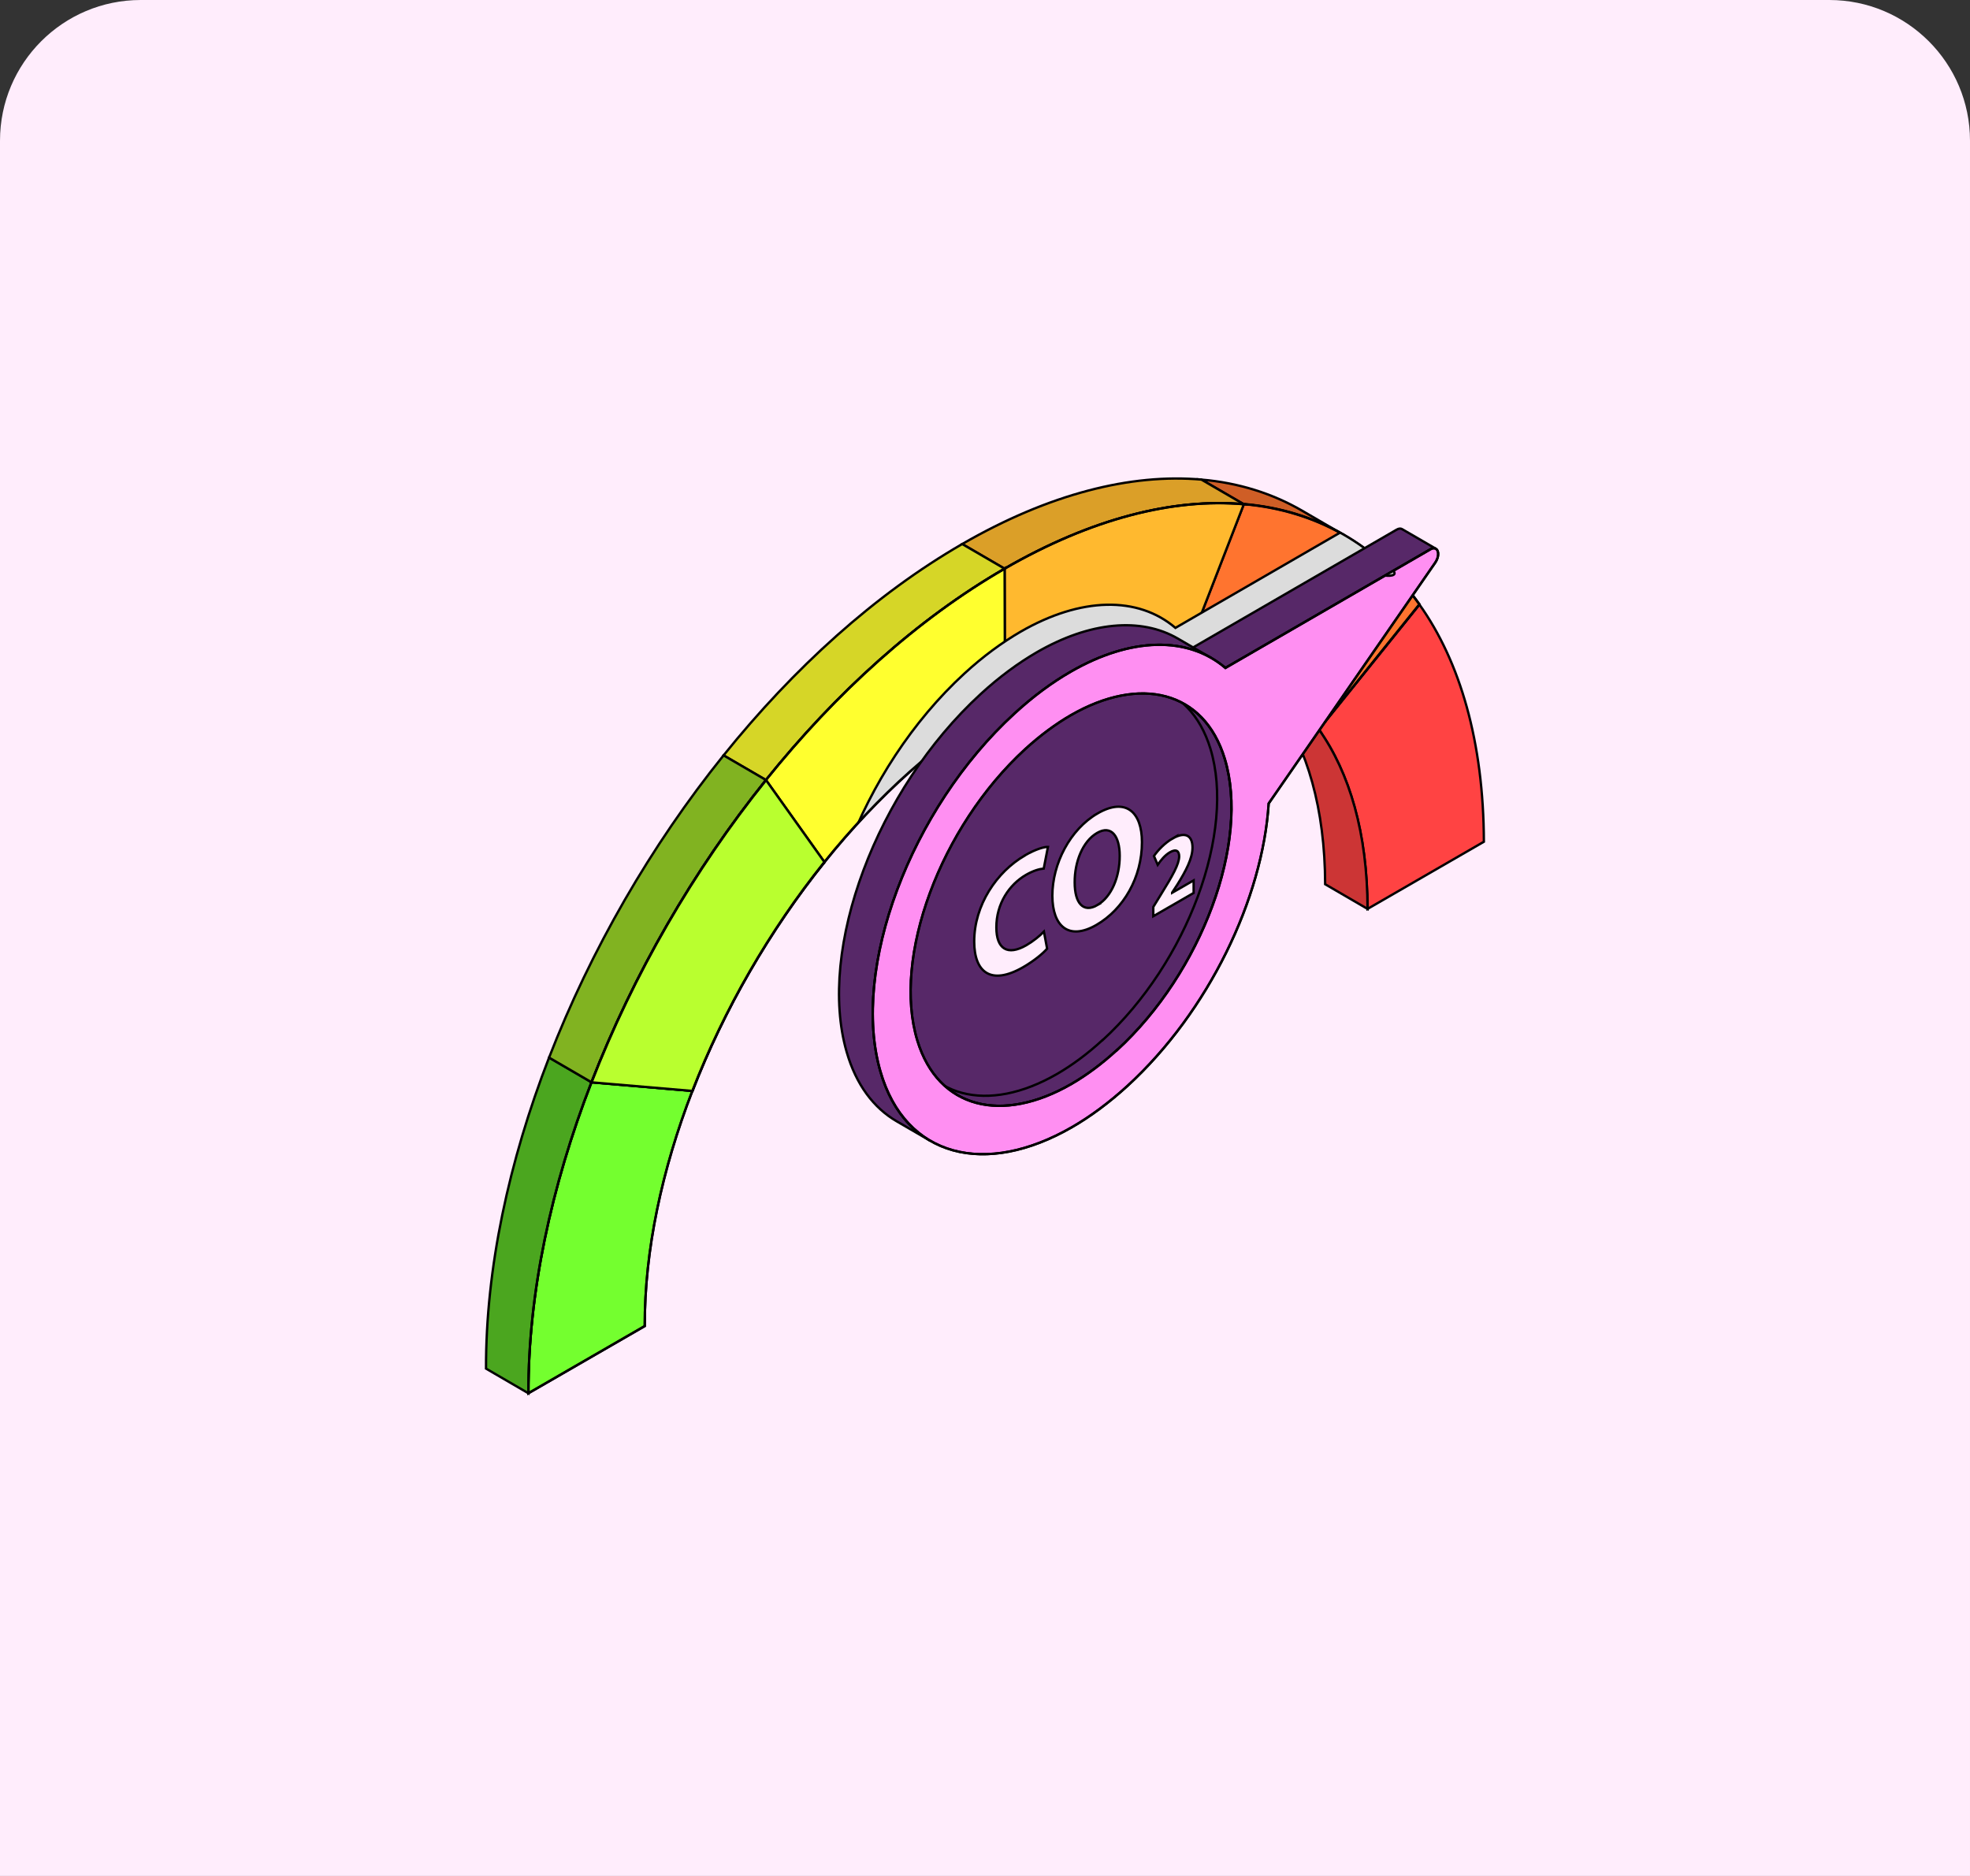 <?xml version="1.0" encoding="UTF-8"?><svg xmlns="http://www.w3.org/2000/svg" xmlns:xlink="http://www.w3.org/1999/xlink" viewBox="0 0 210 200"><rect x="0" y="0" width="210" height="200" fill="#333333" stroke="none"/><defs><style>.cls-1{fill:#ff8ff2;}.cls-1,.cls-2,.cls-3,.cls-4,.cls-5,.cls-6,.cls-7,.cls-8,.cls-9,.cls-10,.cls-11,.cls-12,.cls-13,.cls-14,.cls-15,.cls-16,.cls-17,.cls-18,.cls-19{stroke:#000;stroke-miterlimit:10;stroke-width:.25px;}.cls-2{fill:#ffb92f;}.cls-3{fill:#cc5d25;}.cls-4{fill:#ccc;}.cls-5{fill:#b9ff2f;}.cls-6{fill:#cf5e26;}.cls-20{isolation:isolate;}.cls-21{mix-blend-mode:multiply;}.cls-22{clip-path:url(#clippath-1);}.cls-7{fill:#cc3535;}.cls-8{fill:#dcdcdc;}.cls-9,.cls-23{fill:#ffedfc;}.cls-10{fill:#81b321;}.cls-11{fill:#ffff2f;}.cls-12{fill:none;}.cls-13{fill:#db9f28;}.cls-14{fill:#74ff2f;}.cls-15{fill:#4ba61f;}.cls-24{clip-path:url(#clippath);}.cls-16{fill:#572868;}.cls-17{fill:#ff742f;}.cls-18{fill:#ff4343;}.cls-19{fill:#d6d627;}</style><clipPath id="clippath"><path class="cls-12" d="M132.59,53.75c-7.51-.66-16.22,1.51-25.5,6.87-9.28,5.36-17.97,13.23-25.44,22.53-7.72,9.61-14.15,20.75-18.6,32.22-4.3,11.1-6.75,22.51-6.72,33.16l12.4-7.16c-.02-8.05,1.83-16.68,5.08-25.08,3.37-8.68,8.23-17.11,14.07-24.39,5.66-7.04,12.23-13,19.25-17.05,7.02-4.05,13.61-5.69,19.29-5.2,5.87.51,10.77,3.31,14.17,8.1l10.72-13.33c-4.5-6.32-10.97-10.02-18.72-10.69Z"/></clipPath><clipPath id="clippath-1"><path class="cls-12" d="M152.46,58.57c.81-.47,1.16.52.51,1.45l-17.73,25.64c-.64,10.12-6.4,22.17-15.03,30.09-1.98,1.81-3.98,3.29-5.94,4.42-9.22,5.32-17.78,3.24-20.42-5.95-3.16-10.96,3.18-27.96,14.28-38.14,1.99-1.83,4.01-3.32,5.99-4.46,6.43-3.71,12.52-3.82,16.51-.41l21.84-12.64ZM119.07,111.96c9.05-8.3,14.19-22.21,11.49-31.07-2.22-7.28-9.05-8.89-16.43-4.63-1.6.93-3.23,2.13-4.85,3.61-9.05,8.3-14.19,22.21-11.49,31.07,2.22,7.28,9.05,8.89,16.43,4.62,1.6-.93,3.23-2.13,4.84-3.61h0Z"/></clipPath></defs><g class="cls-20"><g id="Layer_1"><path class="cls-23" d="M15,0h180c8.28,0,15,6.72,15,15v185H0V15C0,6.72,6.72,0,15,0Z"/><path class="cls-18" d="M151.31,64.45c4.34,6.1,6.84,14.65,6.87,25.29l-12.4,7.16c-.02-8.04-1.91-14.51-5.19-19.12l10.72-13.33Z"/><path class="cls-7" d="M145.78,96.9l-4.52-2.63c-.02-8.04-1.91-14.51-5.19-19.12l4.52,2.62c3.28,4.62,5.17,11.08,5.19,19.12Z"/><path class="cls-3" d="M130.03,69.57l4.52,2.63c2.34,1.36,4.37,3.23,6.04,5.58l-4.52-2.62c-1.67-2.35-3.71-4.23-6.04-5.58Z"/><path class="cls-6" d="M138.81,54.45l4.52,2.63c-3.19-1.85-6.8-2.98-10.74-3.32l-4.52-2.63c3.94.34,7.55,1.47,10.74,3.32Z"/><path class="cls-17" d="M132.59,53.75c7.75.68,14.23,4.38,18.72,10.69l-10.72,13.33c-3.4-4.78-8.3-7.58-14.17-8.1l6.17-15.92Z"/><path class="cls-13" d="M107.09,60.63l-4.52-2.63c9.28-5.36,17.99-7.53,25.5-6.87l4.52,2.63c-7.51-.66-16.22,1.51-25.5,6.87Z"/><path class="cls-2" d="M107.09,60.63c9.28-5.36,17.99-7.53,25.5-6.87l-6.17,15.92c-5.68-.5-12.27,1.14-19.29,5.2l-.04-14.25Z"/><path class="cls-14" d="M63.05,115.38l10.76.92c-3.25,8.39-5.1,17.02-5.08,25.08l-12.4,7.16c-.03-10.65,2.42-22.06,6.72-33.16Z"/><path class="cls-15" d="M56.33,148.54l-4.52-2.63c-.03-10.65,2.42-22.06,6.72-33.16l4.52,2.63c-4.3,11.1-6.75,22.51-6.72,33.16Z"/><path class="cls-19" d="M81.65,83.16l-4.52-2.63c7.48-9.3,16.17-17.18,25.44-22.53l4.52,2.63c-9.28,5.36-17.97,13.23-25.44,22.53Z"/><path class="cls-11" d="M107.09,60.63l.04,14.25c-7.02,4.05-13.59,10.01-19.25,17.05l-6.24-8.76c7.48-9.31,16.17-17.18,25.44-22.53Z"/><path class="cls-10" d="M63.05,115.38l-4.52-2.63c4.45-11.47,10.87-22.61,18.6-32.22l4.52,2.63c-7.72,9.61-14.15,20.75-18.6,32.22Z"/><path class="cls-17" d="M81.65,83.16l6.24,8.76c-5.84,7.27-10.71,15.7-14.07,24.39l-10.76-.92c4.45-11.47,10.88-22.61,18.6-32.22Z"/><path class="cls-5" d="M81.65,83.16l6.24,8.76c-5.84,7.27-10.71,15.7-14.07,24.39l-10.76-.92c4.45-11.47,10.88-22.61,18.6-32.22Z"/><g class="cls-24"><g class="cls-21"><path class="cls-8" d="M147.13,54.3c.81-.47,1.16.52.51,1.45l-17.73,25.64c-.64,10.12-6.4,22.17-15.03,30.09-1.98,1.81-3.98,3.29-5.94,4.42-9.22,5.32-17.78,3.24-20.42-5.95-3.16-10.96,3.19-27.96,14.28-38.14,1.99-1.83,4.01-3.31,5.99-4.46,6.43-3.71,12.52-3.82,16.51-.41l21.84-12.64ZM113.73,107.69c9.05-8.3,14.19-22.21,11.49-31.07-2.22-7.28-9.05-8.89-16.43-4.62-1.6.93-3.23,2.13-4.85,3.61-9.05,8.3-14.19,22.21-11.49,31.07,2.22,7.28,9.05,8.89,16.43,4.63,1.6-.93,3.23-2.13,4.84-3.61h0Z"/></g></g><path class="cls-12" d="M132.59,53.75c-7.51-.66-16.22,1.51-25.5,6.87-9.28,5.36-17.97,13.23-25.44,22.53-7.72,9.61-14.15,20.75-18.6,32.22-4.3,11.1-6.75,22.51-6.72,33.16l12.4-7.16c-.02-8.05,1.83-16.68,5.08-25.08,3.37-8.68,8.23-17.11,14.07-24.39,5.66-7.04,12.23-13,19.25-17.05,7.02-4.05,13.61-5.69,19.29-5.2,5.87.51,10.77,3.31,14.17,8.1l10.72-13.33c-4.5-6.32-10.97-10.02-18.72-10.69Z"/><path class="cls-16" d="M149.46,56.41c-.15-.09-.35-.08-.6.07l-21.84,12.64,3.6,2.09,21.84-12.64c.25-.14.45-.15.6-.07l-3.6-2.09Z"/><path class="cls-16" d="M130.55,80.89c-.84-2.75-2.33-4.68-4.26-5.81l-3.6-2.09c1.93,1.12,3.42,3.06,4.26,5.81,2.7,8.86-2.44,22.77-11.49,31.07-1.61,1.48-3.24,2.68-4.84,3.61-4.6,2.66-8.98,3.03-12.17,1.18l3.6,2.09c3.19,1.85,7.57,1.47,12.17-1.18,1.6-.93,3.23-2.13,4.84-3.61,9.05-8.3,14.19-22.21,11.49-31.07Z"/><path class="cls-16" d="M117.54,110.89c9.05-8.3,14.19-22.21,11.49-31.07-2.22-7.28-9.05-8.89-16.43-4.63-1.6.93-3.23,2.13-4.85,3.61-9.05,8.3-14.19,22.21-11.49,31.07,2.22,7.28,9.05,8.89,16.43,4.62,1.6-.93,3.23-2.13,4.84-3.61h0Z"/><path class="cls-16" d="M99.18,121.63l-3.6-2.09c-2.44-1.42-4.32-3.89-5.33-7.4-3.16-10.96,3.18-27.96,14.28-38.14,1.99-1.83,4.01-3.31,5.99-4.46,5.68-3.28,11.1-3.75,15.04-1.46l3.6,2.09c-3.94-2.29-9.36-1.82-15.04,1.46-1.98,1.14-3.99,2.63-5.99,4.46-11.09,10.17-17.43,27.17-14.28,38.14,1.01,3.51,2.88,5.98,5.33,7.4Z"/><path class="cls-1" d="M152.46,58.57c.81-.47,1.16.52.51,1.45l-17.73,25.64c-.64,10.12-6.4,22.17-15.03,30.09-1.98,1.81-3.98,3.29-5.94,4.42-9.22,5.32-17.78,3.24-20.42-5.95-3.16-10.96,3.18-27.96,14.28-38.14,1.99-1.83,4.01-3.32,5.99-4.46,6.43-3.71,12.52-3.82,16.51-.41l21.84-12.64ZM119.07,111.96c9.05-8.3,14.19-22.21,11.49-31.07-2.22-7.28-9.05-8.89-16.43-4.63-1.6.93-3.23,2.13-4.85,3.61-9.05,8.3-14.19,22.21-11.49,31.07,2.22,7.28,9.05,8.89,16.43,4.62,1.6-.93,3.23-2.13,4.84-3.61h0Z"/><g class="cls-22"><g class="cls-21"><path class="cls-4" d="M145.9,58.8c.2.16.4.54.49.56.01,0,.1-.31-.01-.65-.12-.34-.44-.72-.33-.91.25-.43,1.25-.41,1.4-.39.56.08.85.61,1.04,1,.21.44.16,1.05.07,1.36-.05.21-.16.89.03,1.17.41.59-1.14.49-1.37.29-.22-.19-.33-.32-.47-.38-.5-.21-.9-.85-.92-1-.05-.31-.37-.76-.53-.92-.04-.04-.04-.11,0-.15.13-.13.33-.19.59.01Z"/><path class="cls-4" d="M149.26,77.86c-.31.57-2.29-.48-2.31-1.68-.03-1.89.52-7.42.7-7.81.37-.78,1.64-.88,2.22-.24.25.27-.15,8.88-.61,9.73Z"/><path class="cls-4" d="M146.32,114.32c-.03.07-.05.28-.07.38.81.65,1.82,1.15,2.61.93.68-.19.79-.77.66-1.32h-3.2Z"/><path class="cls-4" d="M148.9,115.5c-.99.28-2.56-1.01-3.31-1.69-.72-.65-1.43-.92-1.82-1.43-.33-.43-.38-.94-.26-1.49.32-1.44,1.76-.2,3.57,1.11,1.17.85,1.94.92,2.3,1.62.3.58.41,1.63-.49,1.88Z"/><path class="cls-4" d="M148.9,115.17c-.99.28-2.41-.87-3.2-1.54-.75-.63-1.5-1.02-1.9-1.54-.33-.43-.4-.83-.28-1.38.32-1.44,1.81-.27,3.63,1.05,1.17.85,1.94.92,2.3,1.62.3.58.34,1.55-.56,1.8Z"/><path class="cls-4" d="M146.4,112.63c.38,2.04,2.95,2.62,3.28,1.11.04-.19-.12-18.86-.12-18.86l-4.61.87s1.32,16.19,1.45,16.88Z"/><path class="cls-4" d="M137.12,118.09c.28.25,2.47,1.01,3.09-.04.09-.16.06-.67.06-.67l-3.22.14.07.56Z"/><path class="cls-4" d="M140.02,117.84c-.62.76-1.61.27-3.14-.02-1.75-.33-2.52-.23-3.58-1.15-.68-.59-1.14-1.93-.49-1.92,1.39,0,1.71.48,3.86.99,1.4.33,2.27-.09,2.97.28.54.29.89,1.2.38,1.83Z"/><path class="cls-4" d="M139.88,117.87c-.91.48-1.72.05-3.16-.3-1.74-.43-2.13-.34-3.29-1.13-.8-.54-1.43-1.84-.55-1.87,1.39-.05,1.66.13,3.81.64,1.4.33,2.63.22,3.18.77.46.46.64,1.53,0,1.88Z"/><path class="cls-4" d="M136.56,115.67c-.04,1.57,2.75,2.54,3.65,1.29.14-.19,1.85-10.35,1.85-10.35l5.05-9.55-4.84-1.71s-3.6,8.4-3.93,10.05c-.3,1.5-1.78,9.95-1.78,10.27Z"/><path class="cls-4" d="M143.42,76.66c.17.1.01.93,0,1.27,0,.26,0,.51.02.65l3.36-.17c.15-.13.11-1.04-.3-1.09.02-.12.24-1.95.5-3.44-.86.9-1.68.36-2.03,1.43-.38,1.16-1.21,1.21-1.56,1.35Z"/><path class="cls-4" d="M146.69,76.11c-.95-.11-2.62,1.19-3.32,1.84-.32.3-.78,1.54-.69,2.45.49-.67,1.16-1.88,1.83-2.04,1.3-.32,2.38-.9,2.69-1.23.08-.08.1-.19,0-.25-.13-.07-.35-.76-.52-.78Z"/><path class="cls-4" d="M133.87,66.18c-.1.24-.09.66-.16.72-.02,0,.22-1.25-.14-1.47-.42-.26-1.28.24-1.4.33-.45.34-.76.9-.73,1.33.03.48.37.98.59,1.21.15.15.56.7.53,1.03-.07.71,1.29-.12,1.39-.41.1-.27.06-.43.15-.55.33-.42.37-1.17.32-1.3-.11-.29-.05-.83.02-1.04.02-.06-.01-.12-.07-.13-.17-.05-.38,0-.5.29Z"/></g></g><path class="cls-12" d="M152.46,58.57c.81-.47,1.16.52.51,1.45l-17.73,25.64c-.64,10.12-6.4,22.17-15.03,30.09-1.98,1.81-3.98,3.29-5.94,4.42-9.22,5.32-17.78,3.24-20.42-5.95-3.16-10.96,3.18-27.96,14.28-38.14,1.99-1.83,4.01-3.32,5.99-4.46,6.43-3.71,12.52-3.82,16.51-.41l21.84-12.64ZM119.07,111.96c9.05-8.3,14.19-22.21,11.49-31.07-2.22-7.28-9.05-8.89-16.43-4.63-1.6.93-3.23,2.13-4.85,3.61-9.05,8.3-14.19,22.21-11.49,31.07,2.22,7.28,9.05,8.89,16.43,4.62,1.6-.93,3.23-2.13,4.84-3.61h0Z"/><path class="cls-9" d="M109.26,91.19c1.17-.67,2.05-.91,2.45-.9l-.45,2.31c-.46.04-1.09.21-1.89.67-1.78,1.03-3.17,3.07-3.16,5.61,0,2.29,1.19,3.05,3.2,1.89.68-.39,1.43-.99,1.87-1.45l.34,1.82c-.41.48-1.34,1.27-2.55,1.97-3.44,1.98-5.21.55-5.22-2.71-.01-3.9,2.4-7.46,5.41-9.2Z"/><path class="cls-9" d="M117,86.72c3.05-1.76,4.73-.1,4.73,3.06.01,3.74-1.96,7.16-4.86,8.83-2.95,1.7-4.68.14-4.69-3.11,0-3.42,1.89-7.08,4.82-8.78ZM116.98,96.49c1.52-.88,2.39-3.04,2.38-5.26,0-2.05-.87-3.32-2.41-2.43-1.52.88-2.4,3.05-2.39,5.27,0,2.24.92,3.29,2.43,2.42h0Z"/><path class="cls-9" d="M124.99,89.4c1.37-.79,2.13-.31,2.13.96,0,1.17-.73,2.53-1.61,3.94l-.56.86v.02l2.29-1.32v1.34s-4.3,2.48-4.3,2.48v-.99s.78-1.27.78-1.27c1.32-2.13,1.96-3.28,1.98-4.11,0-.57-.3-.85-1-.44-.52.3-.98.87-1.29,1.33l-.4-.94c.46-.66,1.16-1.39,1.99-1.87Z"/></g></g></svg>